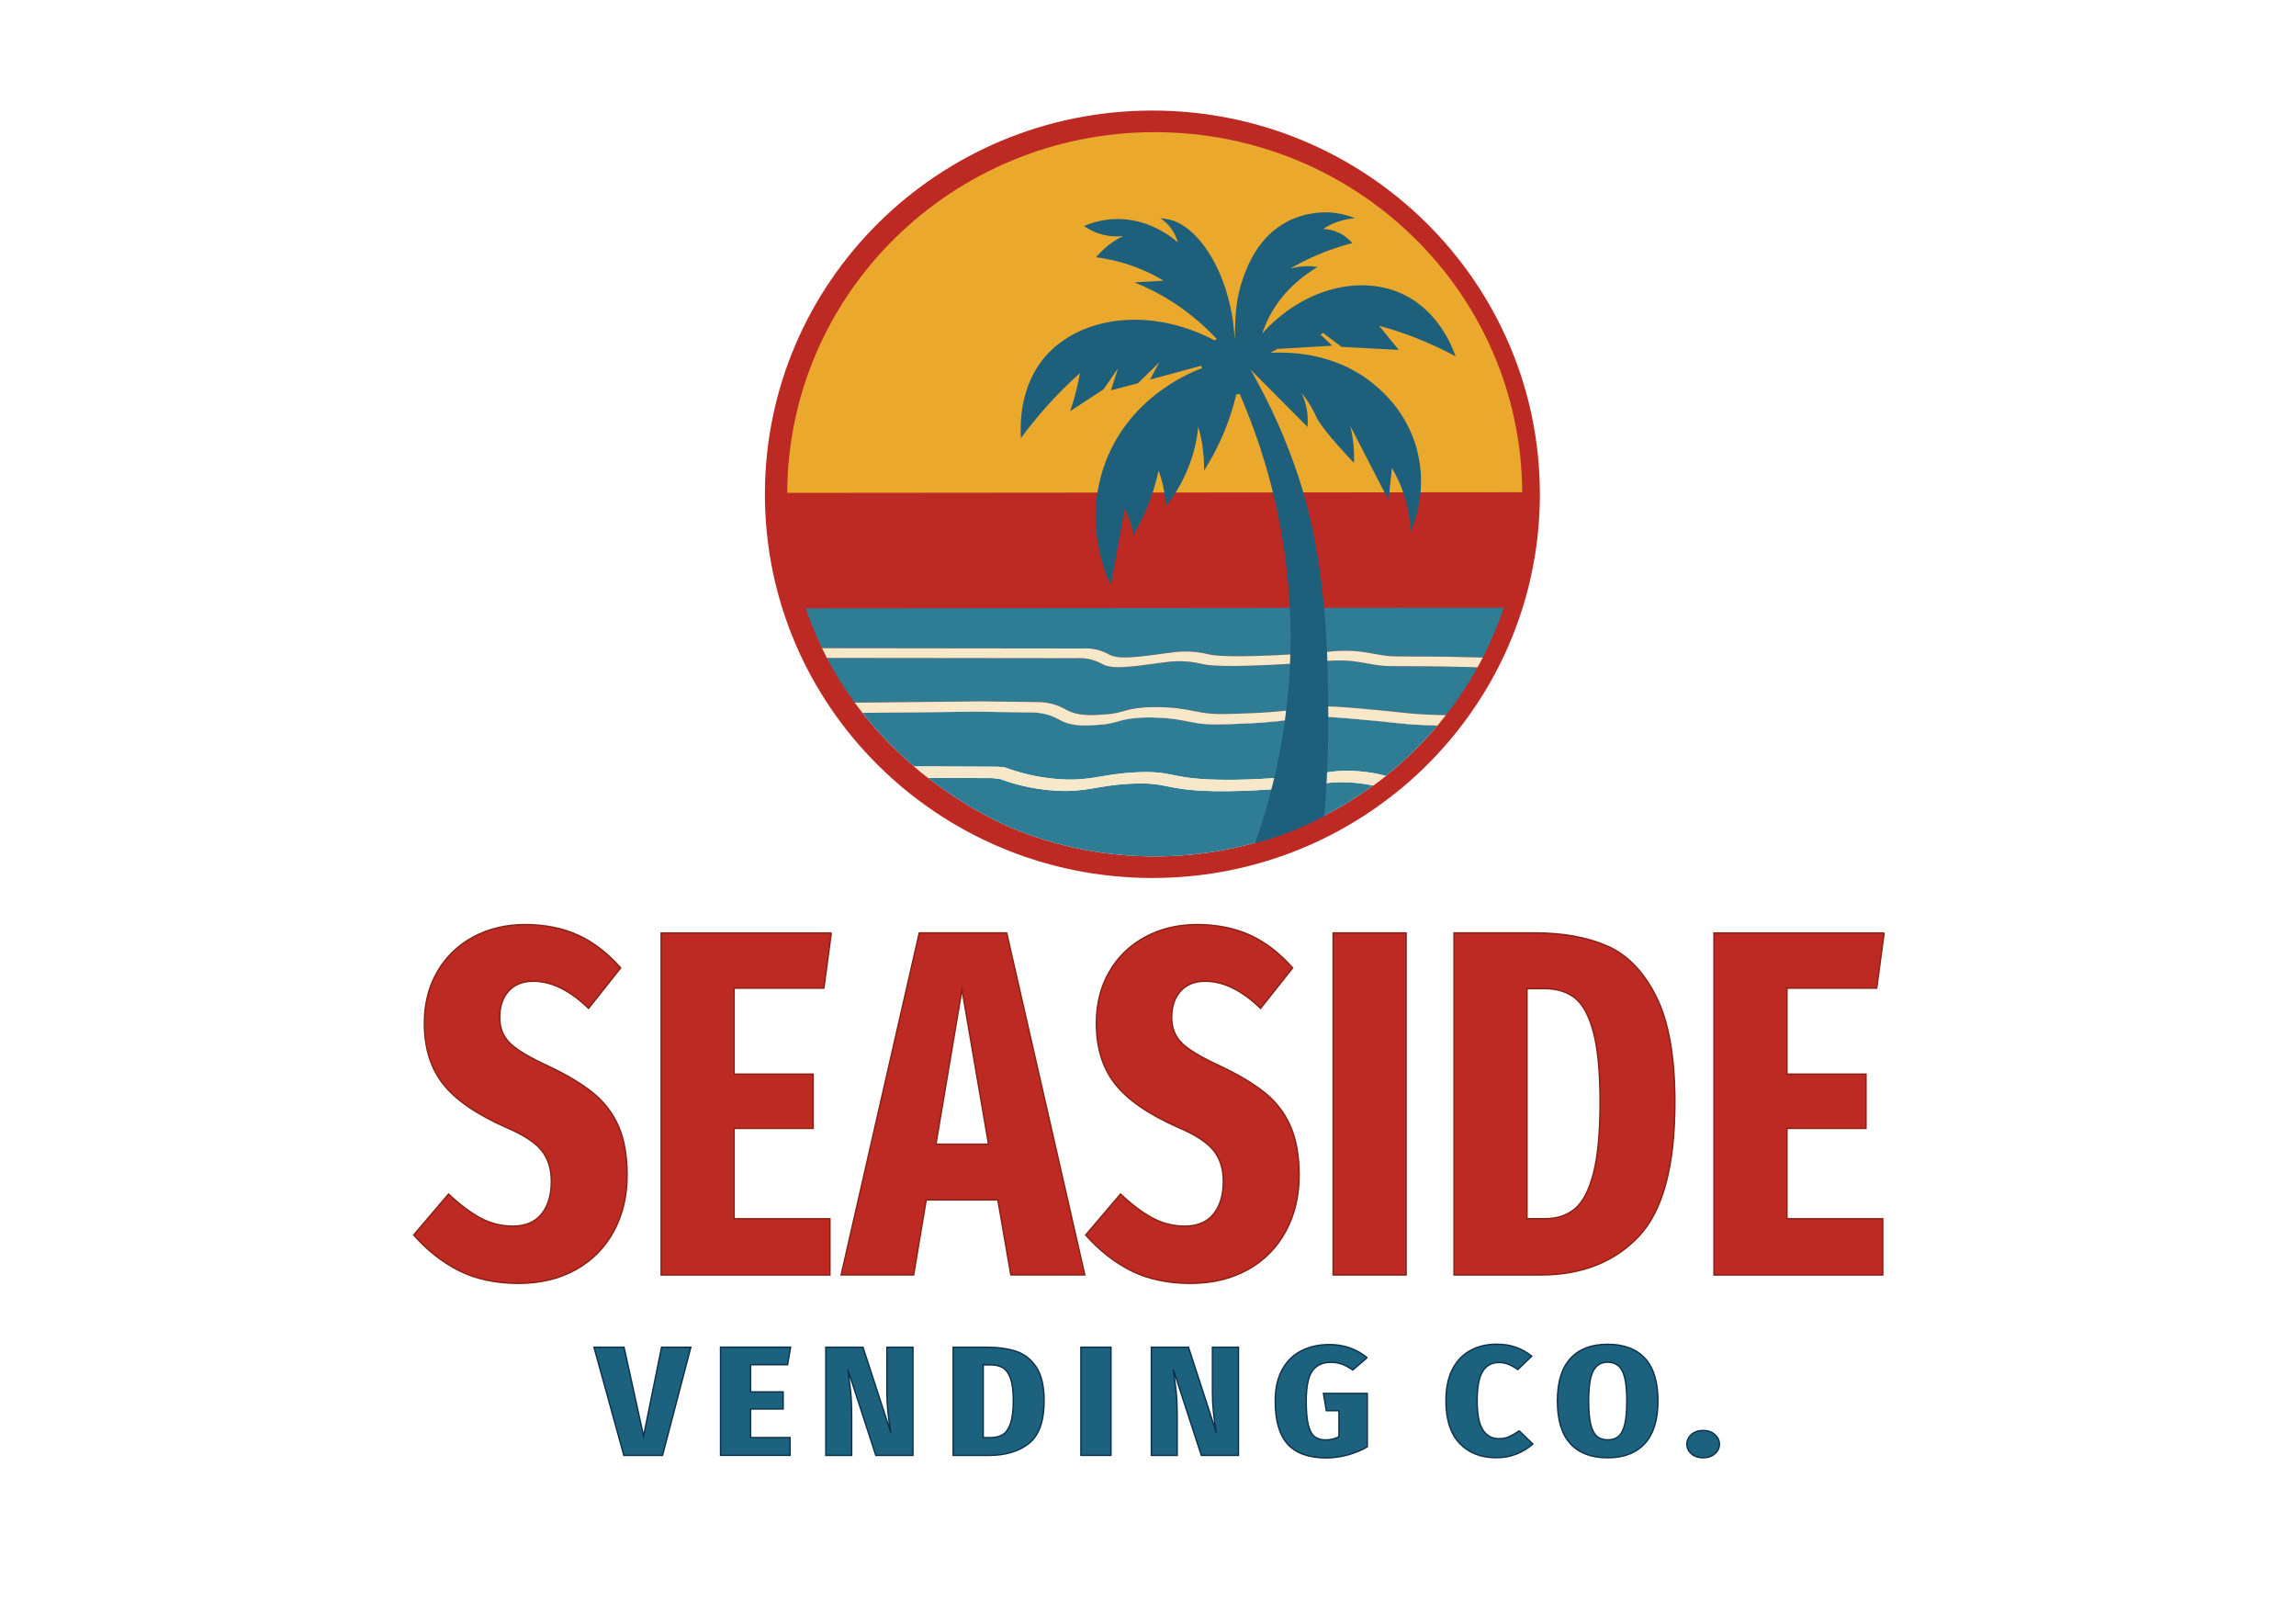 <?xml version="1.0" encoding="UTF-8"?>
<svg id="_Шар_2" data-name="Шар 2" xmlns="http://www.w3.org/2000/svg" width="297mm" height="210mm" viewBox="0 0 841.89 595.28">
  <defs>
    <style>
      .cls-1 {
        fill: #1e607c;
      }

      .cls-2 {
        fill: #2f7d95;
      }

      .cls-3 {
        fill: #eaa92c;
      }

      .cls-4 {
        fill: #f7e8c9;
      }

      .cls-5 {
        fill: #1c627f;
        stroke: #0d3049;
      }

      .cls-5, .cls-6 {
        stroke-miterlimit: 10;
        stroke-width: .5px;
      }

      .cls-6 {
        stroke: #892012;
      }

      .cls-6, .cls-7 {
        fill: #bc2a23;
      }
    </style>
  </defs>
  <path class="cls-7" d="M422.55,40.53c-78.47,0-142.08,62.99-142.08,140.68s63.61,140.68,142.08,140.68c33.95,0,65.14-11.8,89.58-31.48,1.36-1.09,2.71-2.21,4.03-3.36,29.72-25.79,48.48-63.64,48.48-105.84,0-77.69-63.62-140.68-142.09-140.68ZM508.18,284.43c-1.52,1.21-3.07,2.4-4.65,3.54-22.39,16.35-50.11,26.01-80.12,26.01-18.43,0-36-3.65-52-10.24-2.96-1.22-16.12-6.89-31.1-18.57-1.7-1.32-3.42-2.72-5.15-4.2-6.36-5.43-12.87-11.93-18.93-19.62,13.81-.14,27.63-.29,41.44-.43,7.03.09,14.07.18,21.1.27.77.01,1.9.07,3.25.32,3.56.64,5.95,2.08,6.9,2.58,4.41,2.37,9.72,1.96,14.54,1.6,6.17-.47,6.79-2.06,14.3-2.55,3.39-.23,6.05-.09,7.66,0,6.02.32,9.78,1.3,12.93,1.87,4.56.81,9.08.63,18.13.25,19.93-.82,19.69-3.01,31.24-2.38,4.38.24,12.88,1.01,18.12,1.53,3.82.38,6.44.67,7.32.77,3.35.36,7.86.68,13.98.79-5.69,6.75-12.04,12.93-18.96,18.46Z"/>
  <path class="cls-3" d="M558.16,180.46l-269.5.23c.29-73.08,60.51-132.24,134.75-132.24s134.34,59.04,134.75,132.01Z"/>
  <g id="_Хвилі" data-name="Хвилі">
    <path class="cls-2" d="M503.53,287.97c-22.39,16.35-50.11,26.01-80.12,26.01-18.43,0-36-3.65-52-10.24-2.96-1.22-16.12-6.89-31.1-18.57,7.89.03,15.79.07,23.68.1.9.1,1.8.2,2.7.31,4.45,1.64,11.52,3.77,20.37,4.29,11.36.67,15.11-1.94,27.58-2.55,13.82-.68,12.07,2.39,30.64,2.73,14.41.25,28.81-1.35,31.53-1.66,8.72-1.01,10.4-1.66,15.42-1.63,4.08.03,7.86.5,11.3,1.21Z"/>
    <path class="cls-2" d="M527.14,265.97c-5.69,6.75-12.04,12.93-18.96,18.46-4.13-1.06-8.85-1.8-14.04-1.84-5.02-.03-6.69.62-15.42,1.62-2.72.31-17.12,1.92-31.53,1.66-18.56-.33-16.82-3.4-30.64-2.72-12.47.61-16.22,3.22-27.57,2.55-8.85-.52-15.93-2.66-20.38-4.3-.9-.1-1.8-.2-2.7-.3-10.25-.05-20.49-.09-30.74-.13-6.36-5.43-12.87-11.93-18.93-19.62,13.81-.14,27.63-.29,41.44-.43,7.03.09,14.07.18,21.1.27.77.01,1.9.07,3.25.32,3.56.64,5.95,2.08,6.9,2.58,4.41,2.37,9.72,1.96,14.54,1.6,6.17-.47,6.79-2.06,14.3-2.55,3.39-.23,6.05-.09,7.66,0,6.02.32,9.78,1.3,12.93,1.87,4.56.81,9.08.63,18.13.25,19.93-.82,19.69-3.01,31.24-2.38,4.38.24,12.88,1.01,18.12,1.53,3.82.38,6.44.67,7.32.77,3.35.36,7.86.68,13.98.79Z"/>
    <path class="cls-2" d="M539.67,244.57c.71.03,1.42.06,2.13.09-3.4,6.16-7.28,12.02-11.61,17.53-6.55-.09-11.32-.43-14.83-.81-.88-.09-3.5-.39-7.32-.76-5.24-.52-13.74-1.3-18.13-1.53-11.55-.63-11.3,1.55-31.23,2.38-9.05.37-13.57.56-18.13-.26-3.15-.56-6.91-1.54-12.93-1.87-1.61-.09-4.28-.22-7.66,0-7.51.5-8.13,2.08-14.3,2.55-4.82.37-10.13.77-14.54-1.59-.95-.51-3.34-1.94-6.9-2.59-1.35-.24-2.49-.3-3.26-.31-7.03-.09-14.06-.18-21.09-.27-15.49.16-30.99.32-46.48.48-3.66-5-7.11-10.46-10.2-16.41,30.49.03,60.98.07,91.47.1.98-.06,2.6-.09,4.52.29,2.7.54,4.51,1.58,5.22,1.95,3.61,1.87,9.77,1.02,22.1-.66,1.89-.25,4.29-.61,7.6-.44,3.55.18,6.13.86,6.68.99,3.8.93,14.59,1.22,42.22-.7,2.12-.32,5.36-.68,9.31-.58,5.25.14,7.87.99,12.51,1.66,4.13.59,5.21.36,16.79.45,4.27.03,10.46.1,18.06.31Z"/>
    <path class="cls-2" d="M551.41,222.8c-2.11,6.32-4.7,12.44-7.71,18.3-.57-.03-1.15-.05-1.72-.08-7.6-.21-13.79-.29-18.07-.32-11.57-.08-12.66.15-16.78-.44-4.64-.67-7.26-1.53-12.51-1.66-3.95-.11-7.19.26-9.31.58-27.63,1.91-38.42,1.62-42.22.7-.55-.14-3.14-.82-6.69-1-3.3-.16-5.7.19-7.59.45-12.33,1.68-18.49,2.52-22.1.65-.71-.36-2.52-1.41-5.22-1.94-1.92-.38-3.54-.36-4.53-.29-31.85-.04-63.69-.07-95.55-.11l-.36-.75c-2.7-5.71-4.48-10.61-5.57-13.87,85.31-.07,170.62-.15,255.93-.22Z"/>
  </g>
  <g id="_Хвилі-2" data-name="Хвилі">
    <path class="cls-4" d="M530.19,262.19c-.99,1.28-2.01,2.54-3.05,3.78-6.12-.11-10.63-.43-13.98-.79-.88-.1-3.5-.39-7.32-.77-5.24-.52-13.74-1.29-18.12-1.53-11.55-.63-11.31,1.56-31.24,2.38-9.05.38-13.57.56-18.13-.25-3.15-.57-6.91-1.55-12.93-1.87-1.61-.09-4.27-.23-7.66,0-7.51.49-8.13,2.08-14.3,2.55-4.82.36-10.13.77-14.54-1.6-.95-.5-3.34-1.94-6.9-2.58-1.35-.25-2.48-.31-3.25-.32-7.03-.09-14.07-.18-21.1-.27-13.81.14-27.63.29-41.44.43-.96-1.22-1.91-2.46-2.84-3.74,15.49-.16,30.99-.32,46.48-.48,7.03.09,14.06.18,21.09.27.77.01,1.91.07,3.26.31,3.56.65,5.95,2.08,6.9,2.59,4.41,2.36,9.72,1.96,14.54,1.59,6.17-.47,6.79-2.05,14.3-2.55,3.38-.22,6.05-.09,7.66,0,6.02.33,9.78,1.31,12.93,1.87,4.56.82,9.08.63,18.13.26,19.93-.83,19.68-3.01,31.23-2.38,4.39.23,12.89,1.01,18.13,1.53,3.82.37,6.44.67,7.32.76,3.51.38,8.28.72,14.83.81Z"/>
    <path class="cls-4" d="M543.7,241.1c-.61,1.2-1.25,2.39-1.9,3.56-.71-.03-1.42-.06-2.13-.09-7.6-.21-13.79-.28-18.06-.31-11.58-.09-12.66.14-16.79-.45-4.64-.67-7.26-1.52-12.51-1.66-3.95-.1-7.19.26-9.31.58-27.63,1.92-38.42,1.63-42.22.7-.55-.13-3.13-.81-6.68-.99-3.31-.17-5.71.19-7.6.44-12.33,1.68-18.49,2.53-22.1.66-.71-.37-2.52-1.41-5.22-1.95-1.92-.38-3.54-.35-4.52-.29-30.49-.03-60.98-.07-91.47-.1-.61-1.16-1.2-2.35-1.78-3.56,31.86.04,63.7.07,95.55.11.99-.07,2.61-.09,4.53.29,2.7.53,4.51,1.58,5.22,1.94,3.61,1.87,9.77,1.03,22.1-.65,1.89-.26,4.29-.61,7.59-.45,3.55.18,6.14.86,6.69,1,3.8.92,14.59,1.21,42.22-.7,2.12-.32,5.36-.69,9.31-.58,5.25.13,7.87.99,12.51,1.66,4.12.59,5.21.36,16.78.44,4.28.03,10.47.11,18.07.32.57.03,1.15.05,1.72.08Z"/>
    <path class="cls-4" d="M508.18,284.43c-1.52,1.21-3.07,2.4-4.65,3.54-3.44-.71-7.22-1.18-11.3-1.21-5.02-.03-6.7.62-15.42,1.63-2.72.31-17.12,1.91-31.53,1.66-18.57-.34-16.82-3.41-30.64-2.73-12.47.61-16.22,3.22-27.58,2.55-8.85-.52-15.92-2.65-20.37-4.29-.9-.11-1.8-.21-2.7-.31-7.89-.03-15.79-.07-23.68-.1-1.7-1.32-3.42-2.72-5.15-4.2,10.25.04,20.49.08,30.74.13.9.1,1.8.2,2.7.3,4.45,1.64,11.53,3.78,20.38,4.3,11.35.67,15.1-1.94,27.57-2.55,13.82-.68,12.08,2.39,30.64,2.72,14.41.26,28.81-1.35,31.53-1.66,8.73-1,10.4-1.65,15.42-1.62,5.19.04,9.91.78,14.04,1.84Z"/>
  </g>
  <path id="_Пальма" data-name="Пальма" class="cls-1" d="M519.45,164.45c4.04,14.61-.59,26.76-2.22,30.55-.11-3.17-.56-7.35-1.93-12.06-1.39-4.79-3.29-8.61-4.92-11.37-.4,3.96-.81,7.92-1.21,11.88-4.68-9.09-9.36-18.17-14.04-27.26.47,1.95.9,4.22,1.15,6.77.24,2.51.27,4.78.19,6.76-9.51-10.06-12.85-14.75-13.92-17.1-.19-.42-1.07-2.46-2.68-4.96-1-1.58-1.94-2.78-2.55-3.53.74,1.64,1.58,3.95,1.98,6.83.29,2.16.26,4.05.13,5.55-6.97-7-13.93-14-20.89-21,.23.4.46.8.68,1.2.44.78.87,1.55,1.29,2.32,8.6,15.62,13.65,29.35,16.72,39.29,9.44,30.57,9.74,64.09,9.82,83.57.06,15.8-.74,28.77-1.43,37.32-3.49,1.85-7.46,3.73-11.87,5.49-4.86,1.93-9.43,3.39-13.56,4.49,6.81-19.23,15.82-52.8,12.2-94.62-2.59-29.95-10.78-53.94-17.85-70.17-.49.13-.9.19-1.21.22-1.14,4.76-2.89,10.37-5.62,16.42-1.99,4.41-4.14,8.24-6.21,11.49.06-3.61-.23-7.79-1.19-12.34-.28-1.31-.6-2.56-.94-3.74-.27,2.77-.79,5.87-1.7,9.19-2.48,9.02-6.79,15.73-10.21,20.08-.08-2.12-.34-4.63-.94-7.4-.48-2.19-1.08-4.13-1.7-5.79-.86,4.02-2.2,8.76-4.34,13.87-1.57,3.75-3.28,7.01-4.94,9.79-.23-1.77-.69-3.94-1.62-6.3-.47-1.21-1-2.29-1.53-3.23-1.7,9.3-3.4,18.61-5.1,27.91-1.87-4-9.75-22.09-2.59-43.3,8.78-26.01,32.9-35.15,36.03-36.27-.07-.31-.14-.62-.21-.93-6.28,1.71-12.56,3.4-18.85,5.1,1.13-2.1,2.27-4.2,3.4-6.3-2.61,2.56-5.22,5.11-7.83,7.66-3.29.85-6.58,1.7-9.87,2.56.85-2.67,1.7-5.34,2.55-8-1.75,2.55-3.51,5.1-5.27,7.65-4.09,2.67-8.17,5.34-12.26,8,1.05-3,2.02-6.32,2.81-9.95.3-1.37.55-2.71.77-4-3.8,3.41-7.83,7.36-11.92,11.91-3.7,4.12-6.92,8.14-9.7,11.92-.32-5.32-.38-18.91,8.68-29.62,12.77-15.1,38.77-18.73,62.42-6.17.23-.19.46-.37.69-.55-3.87-4.16-9.22-9.1-16.3-13.62-5-3.2-9.76-5.49-13.87-7.15,3.57-.2,7.15-.4,10.72-.6-1.94-1.16-4.09-2.32-6.47-3.4-6.8-3.09-13.17-4.52-18.3-5.19,1.39-1.68,3.36-3.69,6.05-5.53,1.34-.92,2.64-1.65,3.83-2.22-2.19.22-5.88.25-9.96-1.36-1.78-.7-3.23-1.56-4.36-2.36,2.76-1.17,6.77-2.44,11.68-2.55,11.89-.27,20.27,6.44,22.75,8.59-.42-1.49-1.32-3.89-3.35-6.19-1.05-1.2-2.15-2.07-3.06-2.68,1.1.07,2.73.26,4.6.85,1.32.43,6.48,2.25,12.08,10.22,6.92,9.84,9.17,21.44,9.96,26.8.22,2.19.44,4.39.65,6.59,0-.86,0-1.75.03-2.67.15-5.65.33-12.53,2.98-19.83,1.57-4.36,5.53-15.3,16.42-20.85,7.17-3.66,14.09-3.32,15.41-3.24,3.99.25,7.18,1.28,9.27,2.13-1.59.1-3.72.39-6.12,1.19-2.4.8-4.29,1.85-5.62,2.73,1.23.04,3.07.26,5.11,1.1,2.88,1.2,4.71,3.03,5.61,4.09-4.05,1.03-8.67,2.51-13.61,4.68-3.44,1.5-6.5,3.1-9.2,4.68,1.98-.57,4.57-1.04,7.58-.87.88.05,1.7.15,2.47.27-4.97,2.95-13.73,9.21-18.73,20.34-.62,1.39-1.14,2.76-1.58,4.08,14.7-16.55,36.12-21.91,51.8-14.37,12.6,6.05,17.68,18.6,19.14,22.72-4.41-2.4-9.53-4.84-15.31-7.06-4.53-1.74-8.81-3.1-12.77-4.17,2.41,2.95,4.82,5.9,7.23,8.85-7-.37-14.01-.74-21.02-1.11-2.24-1.7-4.48-3.4-6.72-5.11-.31.2-.63.4-.94.6,1.42,1.36,2.84,2.72,4.26,4.08-6.7.4-13.39.8-20.09,1.2-.84.47-1.68.93-2.53,1.4,9.53-.47,25.41.81,38.53,12.04,3.03,2.59,11.46,10.01,15.07,23.07Z"/>
  <g id="_текст" data-name="текст">
    <g>
      <path class="cls-6" d="M212.15,342.92c5.63,2.65,10.77,6.64,15.43,11.94l-11.77,14.84c-6.82-6.63-13.59-9.95-20.29-9.95-3.87,0-6.88,1.21-9.04,3.62-2.16,2.41-3.24,5.61-3.24,9.59s1.25,7.03,3.75,9.5c2.5,2.47,7.33,5.34,14.49,8.6,6.59,3.14,11.94,6.37,16.03,9.68,4.09,3.32,7.19,7.39,9.29,12.21,2.1,4.83,3.15,10.8,3.15,17.92,0,7.6-1.62,14.42-4.86,20.45-3.24,6.03-7.87,10.74-13.9,14.12-6.03,3.38-13.07,5.07-21.14,5.07s-15.69-1.57-21.83-4.71-11.65-7.48-16.54-13.03l12.79-15.02c4.09,3.86,7.99,6.79,11.68,8.78,3.69,1.99,7.64,2.99,11.85,2.99,4.66,0,8.19-1.48,10.57-4.43,2.39-2.96,3.58-6.97,3.58-12.03,0-4.58-1.19-8.35-3.58-11.31-2.39-2.96-6.71-5.76-12.96-8.42-10.91-4.82-18.65-10.16-23.19-16.01-4.55-5.85-6.82-13.24-6.82-22.17,0-7.12,1.59-13.42,4.77-18.91,3.18-5.49,7.59-9.74,13.22-12.76,5.63-3.01,11.96-4.52,19.01-4.52s13.9,1.33,19.52,3.98Z"/>
      <path class="cls-6" d="M304.83,342.02l-2.73,20.27h-32.91v31.49h28.99v19.91h-28.99v33.12h35.13v20.63h-61.9v-125.41h62.41Z"/>
      <path class="cls-6" d="M370.65,467.42l-4.77-27.51h-26.26l-4.6,27.51h-26.6l28.65-125.41h32.06l28.65,125.41h-27.11ZM343.19,419.47h19.27l-9.72-56.64-9.55,56.64Z"/>
      <path class="cls-6" d="M458.55,342.92c5.63,2.65,10.77,6.64,15.43,11.94l-11.77,14.84c-6.82-6.63-13.59-9.95-20.29-9.95-3.87,0-6.88,1.21-9.04,3.62-2.16,2.41-3.24,5.61-3.24,9.59s1.25,7.03,3.75,9.5c2.5,2.47,7.33,5.34,14.49,8.6,6.59,3.14,11.94,6.37,16.03,9.68,4.09,3.32,7.19,7.39,9.29,12.21,2.1,4.83,3.16,10.8,3.16,17.92,0,7.6-1.62,14.42-4.86,20.45-3.24,6.03-7.87,10.74-13.9,14.12-6.03,3.38-13.07,5.07-21.14,5.07s-15.69-1.57-21.83-4.71-11.65-7.48-16.54-13.03l12.79-15.02c4.09,3.86,7.98,6.79,11.68,8.78,3.69,1.99,7.64,2.99,11.85,2.99,4.66,0,8.18-1.48,10.57-4.43,2.39-2.96,3.58-6.97,3.58-12.03,0-4.58-1.19-8.35-3.58-11.31-2.39-2.96-6.71-5.76-12.96-8.42-10.91-4.82-18.64-10.16-23.19-16.01-4.55-5.85-6.82-13.24-6.82-22.17,0-7.12,1.59-13.42,4.77-18.91,3.18-5.49,7.59-9.74,13.21-12.76,5.63-3.01,11.96-4.52,19.01-4.52s13.9,1.33,19.52,3.98Z"/>
      <path class="cls-6" d="M515.59,342.02v125.41h-26.77v-125.41h26.77Z"/>
      <path class="cls-6" d="M589.34,346.82c7.33,3.2,13.3,9.35,17.9,18.46,4.6,9.11,6.91,22.05,6.91,38.82,0,23.52-4.46,39.96-13.39,49.31-8.93,9.35-20.89,14.02-35.89,14.02h-31.72v-125.41h29.84c10.23,0,19.01,1.6,26.35,4.8ZM559.92,362.47v84.33h6.48c4.54,0,8.27-1.24,11.17-3.71,2.9-2.47,5.14-6.81,6.74-13.03,1.59-6.21,2.39-14.87,2.39-25.97s-.83-19.84-2.47-25.88c-1.65-6.03-3.92-10.16-6.82-12.4-2.9-2.23-6.56-3.35-11-3.35h-6.48Z"/>
      <path class="cls-6" d="M690.88,342.02l-2.73,20.27h-32.91v31.49h28.99v19.91h-28.99v33.12h35.13v20.63h-61.9v-125.41h62.41Z"/>
    </g>
    <g>
      <path class="cls-5" d="M253.32,493.91l-10.39,39.66h-14.18l-10.95-39.66h11.02l7.16,32.56,6.6-32.56h10.74Z"/>
      <path class="cls-5" d="M289.9,493.91l-1.12,6.41h-13.55v9.96h11.94v6.29h-11.94v10.47h14.46v6.52h-25.49v-39.66h25.7Z"/>
      <path class="cls-5" d="M334.76,533.57h-13.62l-10.25-31.42c.47,3.32.82,6.09,1.05,8.33.23,2.23.35,4.93.35,8.1v14.99h-9.48v-39.66h13.62l10.25,31.42c-.98-5.26-1.47-10.21-1.47-14.82v-16.6h9.55v39.66Z"/>
      <path class="cls-5" d="M372.64,495.43c3.02,1.01,5.48,2.96,7.37,5.84,1.9,2.88,2.84,6.97,2.84,12.28,0,7.44-1.84,12.64-5.51,15.59-3.68,2.96-8.6,4.44-14.78,4.44h-13.06v-39.66h12.29c4.21,0,7.83.51,10.85,1.52ZM360.53,500.38v26.67h2.67c1.87,0,3.41-.39,4.6-1.17,1.19-.78,2.12-2.16,2.77-4.12.65-1.96.98-4.7.98-8.21s-.34-6.28-1.02-8.18c-.68-1.91-1.62-3.21-2.81-3.92-1.19-.71-2.7-1.06-4.53-1.06h-2.67Z"/>
      <path class="cls-5" d="M407.36,493.91v39.66h-11.02v-39.66h11.02Z"/>
      <path class="cls-5" d="M454.12,533.57h-13.62l-10.25-31.42c.47,3.32.82,6.09,1.05,8.33.23,2.23.35,4.93.35,8.1v14.99h-9.48v-39.66h13.62l10.25,31.42c-.98-5.26-1.47-10.21-1.47-14.82v-16.6h9.55v39.66Z"/>
      <path class="cls-5" d="M501.3,497.75l-5.27,4.52c-1.45-.99-2.77-1.71-3.97-2.15-1.19-.44-2.56-.66-4.11-.66-3,0-5.24,1.05-6.74,3.15-1.5,2.1-2.25,5.8-2.25,11.1,0,3.74.26,6.64.77,8.7.51,2.06,1.29,3.49,2.32,4.29,1.03.8,2.39,1.2,4.07,1.2s3.35-.4,4.84-1.2v-9.5h-4.63l-1.05-6.35h16.08v19.57c-2.11,1.26-4.49,2.25-7.16,2.98-2.67.72-5.29,1.09-7.86,1.09-6.41,0-11.14-1.68-14.18-5.04-3.04-3.36-4.56-8.6-4.56-15.74,0-4.62.85-8.48,2.56-11.59,1.71-3.11,4.06-5.42,7.06-6.92,2.99-1.51,6.41-2.26,10.25-2.26,5.29,0,9.9,1.6,13.83,4.81Z"/>
    </g>
    <g>
      <path class="cls-5" d="M555.8,493.93c2.08.72,4.04,1.81,5.86,3.26l-5.12,4.92c-1.17-.84-2.31-1.48-3.41-1.92-1.1-.44-2.28-.66-3.55-.66-2.57,0-4.54,1.08-5.9,3.23-1.36,2.16-2.04,5.75-2.04,10.79s.69,8.47,2.07,10.64c1.38,2.17,3.36,3.26,5.93,3.26,1.4,0,2.62-.23,3.65-.69,1.03-.46,2.29-1.18,3.79-2.17l4.98,4.81c-1.68,1.49-3.65,2.7-5.9,3.63-2.25.93-4.75,1.4-7.51,1.4-5.62,0-10.1-1.75-13.44-5.27-3.35-3.51-5.02-8.72-5.02-15.62,0-4.54.78-8.36,2.35-11.45,1.57-3.09,3.76-5.41,6.56-6.95,2.81-1.55,6.04-2.32,9.69-2.32,2.57,0,4.9.36,6.99,1.09Z"/>
      <path class="cls-5" d="M603.19,498.02c3.16,3.45,4.74,8.65,4.74,15.59s-1.59,12.06-4.77,15.57c-3.18,3.51-7.75,5.27-13.69,5.27s-10.5-1.73-13.66-5.18c-3.16-3.45-4.74-8.67-4.74-15.65s1.58-12.05,4.74-15.54c3.16-3.49,7.71-5.24,13.66-5.24s10.57,1.73,13.73,5.18ZM584.17,502.66c-1.1,2.16-1.65,5.81-1.65,10.96,0,3.59.25,6.41.74,8.47.49,2.06,1.24,3.54,2.25,4.43,1.01.9,2.33,1.35,3.97,1.35s3.03-.44,4.04-1.32c1.01-.88,1.75-2.36,2.25-4.44.49-2.08.74-4.91.74-8.5,0-5.19-.55-8.85-1.65-10.99-1.1-2.14-2.89-3.2-5.37-3.2s-4.2,1.08-5.3,3.23Z"/>
      <path class="cls-5" d="M628.79,525.92c1.12.99,1.69,2.17,1.69,3.55s-.56,2.55-1.69,3.52c-1.12.97-2.55,1.46-4.28,1.46s-3.22-.49-4.32-1.46c-1.1-.97-1.65-2.15-1.65-3.52s.55-2.56,1.65-3.55c1.1-.99,2.54-1.49,4.32-1.49s3.16.5,4.28,1.49Z"/>
    </g>
  </g>
</svg>